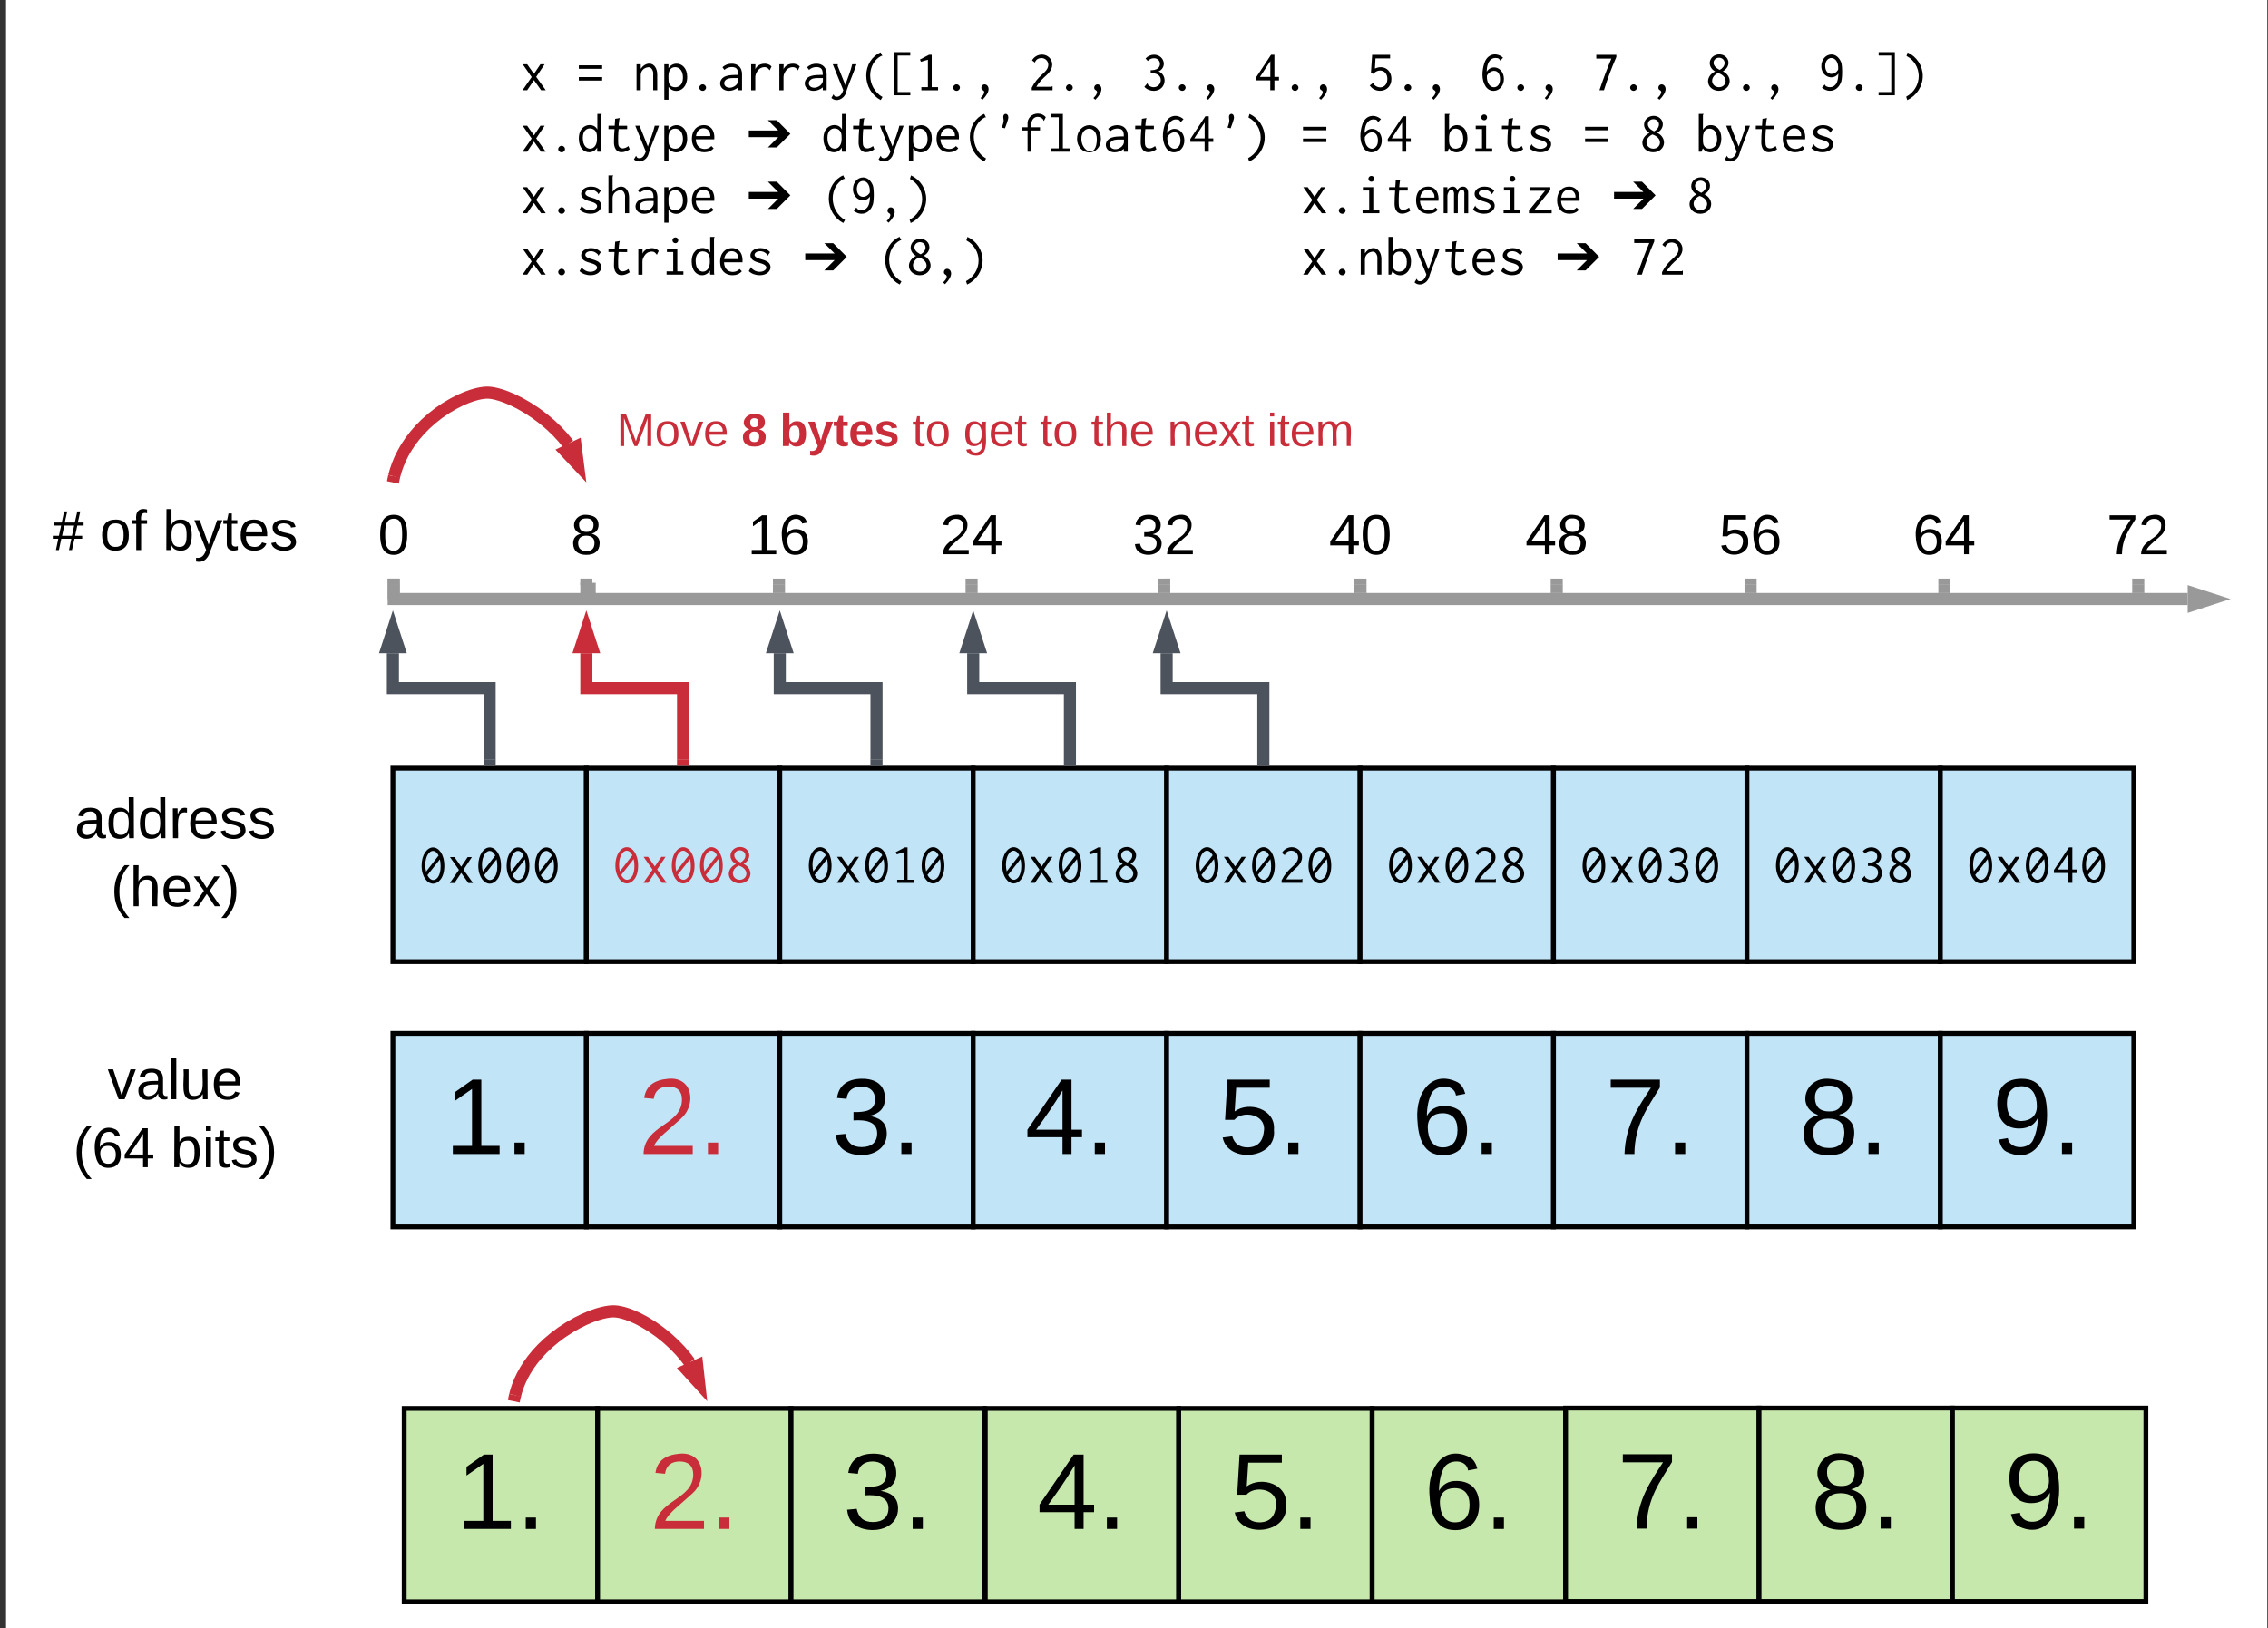 <svg xmlns="http://www.w3.org/2000/svg" xmlns:xlink="http://www.w3.org/1999/xlink" xmlns:lucid="lucid" width="1876" height="1347.27"><rect width="100%" height="100%" fill="#333333" stroke="none"/><g transform="translate(5 1105)" lucid:page-tab-id="0_0"><path d="M0-1259.2h1870.4v2582.4H0z" fill="#fff"/><path d="M320-469.4h160v160H320z" stroke="#000" stroke-width="4" fill="#c1e4f7"/><use xlink:href="#a" transform="matrix(1,0,0,1,325,-464.4) translate(16.389 90.011)"/><path d="M480-469.4h160v160H480z" stroke="#000" stroke-width="4" fill="#c1e4f7"/><use xlink:href="#b" transform="matrix(1,0,0,1,485,-464.4) translate(16.667 89.829)"/><path d="M640-469.4h160v160H640z" stroke="#000" stroke-width="4" fill="#c1e4f7"/><use xlink:href="#c" transform="matrix(1,0,0,1,645,-464.4) translate(16.667 89.829)"/><path d="M800-469.4h160v160H800z" stroke="#000" stroke-width="4" fill="#c1e4f7"/><use xlink:href="#d" transform="matrix(1,0,0,1,805,-464.4) translate(16.667 89.829)"/><path d="M960-469.4h160v160H960z" stroke="#000" stroke-width="4" fill="#c1e4f7"/><use xlink:href="#e" transform="matrix(1,0,0,1,965,-464.4) translate(16.667 89.829)"/><path d="M320.67-621.27v11.87h1483.88" stroke="#999" stroke-width="10" fill="none"/><path d="M325.64-621.14h-9.95v-5.13h9.94z" stroke="#999" stroke-width=".05" fill="#999"/><path d="M1823.82-609.4l-14.27 4.63v-9.26z" stroke="#999" stroke-width="10" fill="#999"/><path d="M1120-469.4h160v160h-160z" stroke="#000" stroke-width="4" fill="#c1e4f7"/><use xlink:href="#f" transform="matrix(1,0,0,1,1125,-464.4) translate(16.667 89.829)"/><path d="M1280-469.4h160v160h-160z" stroke="#000" stroke-width="4" fill="#c1e4f7"/><use xlink:href="#g" transform="matrix(1,0,0,1,1285,-464.4) translate(16.667 89.829)"/><path d="M1440-469.4h160v160h-160z" stroke="#000" stroke-width="4" fill="#c1e4f7"/><use xlink:href="#h" transform="matrix(1,0,0,1,1445,-464.4) translate(16.667 89.829)"/><path d="M1600-469.4h160v160h-160z" stroke="#000" stroke-width="4" fill="#c1e4f7"/><use xlink:href="#i" transform="matrix(1,0,0,1,1605,-464.4) translate(16.667 89.829)"/><path d="M480-621.27v3.44h2.77v3.43" stroke="#999" stroke-width="10" fill="none"/><path d="M484.98-621.14h-9.96v-5.13h9.96z" stroke="#999" stroke-width=".05" fill="#999"/><path d="M482.77-614.53v5.13" stroke="#999" stroke-width="10" fill="none"/><path d="M430-692.53h100v66.26H430z" stroke="#000" stroke-opacity="0" stroke-width="10" fill="#fff" fill-opacity="0"/><use xlink:href="#j" transform="matrix(1,0,0,1,435,-687.533) translate(31.975 41.074)"/><path d="M639.33-621.27v6.87" stroke="#999" stroke-width="10" fill="none"/><path d="M644.3-621.14h-9.94v-5.13h9.95z" stroke="#999" stroke-width=".05" fill="#999"/><path d="M639.33-614.53v5.13" stroke="#999" stroke-width="10" fill="none"/><path d="M589.33-692.53h100v66.26h-100z" stroke="#000" stroke-opacity="0" stroke-width="10" fill="#fff" fill-opacity="0"/><use xlink:href="#k" transform="matrix(1,0,0,1,594.333,-687.533) translate(18.951 41.074)"/><path d="M798.67-621.27v6.87" stroke="#999" stroke-width="10" fill="none"/><path d="M803.64-621.14h-9.95v-5.13h9.94z" stroke="#999" stroke-width=".05" fill="#999"/><path d="M798.67-614.53v5.13" stroke="#999" stroke-width="10" fill="none"/><path d="M748.67-692.53h100v66.26h-100z" stroke="#000" stroke-opacity="0" stroke-width="10" fill="#fff" fill-opacity="0"/><use xlink:href="#l" transform="matrix(1,0,0,1,753.667,-687.533) translate(18.951 41.074)"/><path d="M958-621.27v6.87" stroke="#999" stroke-width="10" fill="none"/><path d="M962.98-621.14H953v-5.13H963z" stroke="#999" stroke-width=".05" fill="#999"/><path d="M958-614.53v5.13" stroke="#999" stroke-width="10" fill="none"/><path d="M908-692.53h100v66.26H908z" stroke="#000" stroke-opacity="0" stroke-width="10" fill="#fff" fill-opacity="0"/><use xlink:href="#m" transform="matrix(1,0,0,1,913,-687.533) translate(18.951 41.074)"/><path d="M1120.33-621.27v6.87" stroke="#999" stroke-width="10" fill="none"/><path d="M1125.3-621.14h-9.94v-5.13h9.95z" stroke="#999" stroke-width=".05" fill="#999"/><path d="M1120.33-614.53v5.13" stroke="#999" stroke-width="10" fill="none"/><path d="M1070.33-692.53h100v66.26h-100z" stroke="#000" stroke-opacity="0" stroke-width="10" fill="#fff" fill-opacity="0"/><use xlink:href="#n" transform="matrix(1,0,0,1,1075.333,-687.533) translate(18.951 41.074)"/><path d="M1282.67-621.27v6.87" stroke="#999" stroke-width="10" fill="none"/><path d="M1287.64-621.14h-9.95v-5.13h9.94z" stroke="#999" stroke-width=".05" fill="#999"/><path d="M1282.67-614.53v5.13" stroke="#999" stroke-width="10" fill="none"/><path d="M1232.67-692.53h100v66.26h-100z" stroke="#000" stroke-opacity="0" stroke-width="10" fill="#fff" fill-opacity="0"/><use xlink:href="#o" transform="matrix(1,0,0,1,1237.667,-687.533) translate(18.951 41.074)"/><path d="M1443-621.27v6.87" stroke="#999" stroke-width="10" fill="none"/><path d="M1447.97-621.14h-9.94v-5.13h9.94z" stroke="#999" stroke-width=".05" fill="#999"/><path d="M1443-614.53v5.13" stroke="#999" stroke-width="10" fill="none"/><path d="M1393-692.53h100v66.26h-100z" stroke="#000" stroke-opacity="0" stroke-width="10" fill="#fff" fill-opacity="0"/><use xlink:href="#p" transform="matrix(1,0,0,1,1398,-687.533) translate(18.951 41.074)"/><path d="M1603.33-621.27v6.87" stroke="#999" stroke-width="10" fill="none"/><path d="M1608.3-621.14h-9.94v-5.13h9.95z" stroke="#999" stroke-width=".05" fill="#999"/><path d="M1603.33-614.53v5.13" stroke="#999" stroke-width="10" fill="none"/><path d="M1553.33-692.53h100v66.26h-100z" stroke="#000" stroke-opacity="0" stroke-width="10" fill="#fff" fill-opacity="0"/><use xlink:href="#q" transform="matrix(1,0,0,1,1558.333,-687.533) translate(18.951 41.074)"/><path d="M1763.67-621.27v6.87" stroke="#999" stroke-width="10" fill="none"/><path d="M1768.64-621.14h-9.95v-5.13h9.94z" stroke="#999" stroke-width=".05" fill="#999"/><path d="M1763.67-614.53v5.13" stroke="#999" stroke-width="10" fill="none"/><path d="M1713.67-692.53h100v66.26h-100z" stroke="#000" stroke-opacity="0" stroke-width="10" fill="#fff" fill-opacity="0"/><use xlink:href="#r" transform="matrix(1,0,0,1,1718.667,-687.533) translate(18.951 41.074)"/><path d="M20-720.67h240v122.54H20z" stroke="#000" stroke-opacity="0" stroke-width="10" fill="#fff" fill-opacity="0"/><use xlink:href="#s" transform="matrix(1,0,0,1,25,-715.667) translate(13.407 65.761)"/><use xlink:href="#t" transform="matrix(1,0,0,1,25,-715.667) translate(52.481 65.761)"/><use xlink:href="#u" transform="matrix(1,0,0,1,25,-715.667) translate(104.58 65.761)"/><path d="M320.67-621.27v6.87" stroke="#999" stroke-width="10" fill="none"/><path d="M325.64-621.14h-9.95v-5.13h9.94z" stroke="#999" stroke-width=".05" fill="#999"/><path d="M320.67-614.53v5.13" stroke="#999" stroke-width="10" fill="none"/><path d="M270.67-692.53h100v66.26h-100z" stroke="#000" stroke-opacity="0" stroke-width="10" fill="#fff" fill-opacity="0"/><use xlink:href="#v" transform="matrix(1,0,0,1,275.667,-687.533) translate(31.975 41.074)"/><path d="M20-457.53h240V-335H20z" stroke="#000" stroke-opacity="0" stroke-width="10" fill="#fff" fill-opacity="0"/><use xlink:href="#w" transform="matrix(1,0,0,1,25,-452.533) translate(31.707 41.042)"/><use xlink:href="#x" transform="matrix(1,0,0,1,25,-452.533) translate(61.729 97.309)"/><path d="M320-249.93h160v160H320z" stroke="#000" stroke-width="4" fill="#c1e4f7"/><use xlink:href="#y" transform="matrix(1,0,0,1,325,-244.932) translate(37.87 94.726)"/><path d="M480-249.93h160v160H480z" stroke="#000" stroke-width="4" fill="#c1e4f7"/><use xlink:href="#z" transform="matrix(1,0,0,1,485,-244.932) translate(37.87 94.726)"/><path d="M640-249.93h160v160H640z" stroke="#000" stroke-width="4" fill="#c1e4f7"/><use xlink:href="#A" transform="matrix(1,0,0,1,645,-244.932) translate(37.87 94.726)"/><path d="M800-249.93h160v160H800z" stroke="#000" stroke-width="4" fill="#c1e4f7"/><use xlink:href="#B" transform="matrix(1,0,0,1,805,-244.932) translate(37.87 94.726)"/><path d="M960-249.93h160v160H960z" stroke="#000" stroke-width="4" fill="#c1e4f7"/><use xlink:href="#C" transform="matrix(1,0,0,1,965,-244.932) translate(37.87 94.726)"/><path d="M1120-249.93h160v160h-160z" stroke="#000" stroke-width="4" fill="#c1e4f7"/><use xlink:href="#D" transform="matrix(1,0,0,1,1125,-244.932) translate(37.87 94.726)"/><path d="M1280-249.93h160v160h-160z" stroke="#000" stroke-width="4" fill="#c1e4f7"/><use xlink:href="#E" transform="matrix(1,0,0,1,1285,-244.932) translate(37.87 94.726)"/><path d="M1440-249.93h160v160h-160z" stroke="#000" stroke-width="4" fill="#c1e4f7"/><use xlink:href="#F" transform="matrix(1,0,0,1,1445,-244.932) translate(37.87 94.726)"/><path d="M1600-249.93h160v160h-160z" stroke="#000" stroke-width="4" fill="#c1e4f7"/><use xlink:href="#G" transform="matrix(1,0,0,1,1605,-244.932) translate(37.87 94.726)"/><path d="M20-256.8h240v160H20z" stroke="#000" stroke-opacity="0" stroke-width="10" fill="#fff" fill-opacity="0"/><use xlink:href="#H" transform="matrix(1,0,0,1,25,-251.799) translate(59.059 56.261)"/><use xlink:href="#I" transform="matrix(1,0,0,1,25,-251.799) translate(30.535 112.528)"/><use xlink:href="#J" transform="matrix(1,0,0,1,25,-251.799) translate(111.158 112.528)"/><path d="M420-1080h1260v213.47H420z" stroke="#000" stroke-opacity="0" stroke-width="10" fill="#fff" fill-opacity="0"/><use xlink:href="#K" transform="matrix(1,0,0,1,425,-1075) translate(0 44.642)"/><use xlink:href="#L" transform="matrix(1,0,0,1,425,-1075) translate(46.667 44.642)"/><use xlink:href="#M" transform="matrix(1,0,0,1,425,-1075) translate(93.333 44.642)"/><use xlink:href="#N" transform="matrix(1,0,0,1,425,-1075) translate(420 44.642)"/><use xlink:href="#O" transform="matrix(1,0,0,1,425,-1075) translate(513.333 44.642)"/><use xlink:href="#P" transform="matrix(1,0,0,1,425,-1075) translate(606.667 44.642)"/><use xlink:href="#Q" transform="matrix(1,0,0,1,425,-1075) translate(700 44.642)"/><use xlink:href="#R" transform="matrix(1,0,0,1,425,-1075) translate(793.333 44.642)"/><use xlink:href="#S" transform="matrix(1,0,0,1,425,-1075) translate(886.667 44.642)"/><use xlink:href="#T" transform="matrix(1,0,0,1,425,-1075) translate(980 44.642)"/><use xlink:href="#U" transform="matrix(1,0,0,1,425,-1075) translate(1073.333 44.642)"/><use xlink:href="#V" transform="matrix(1,0,0,1,425,-1075) translate(0 95.508)"/><use xlink:href="#W" transform="matrix(1,0,0,1,425,-1075) translate(186.667 95.508)"/><use xlink:href="#X" transform="matrix(1,0,0,1,425,-1075) translate(249.013 95.508)"/><use xlink:href="#L" transform="matrix(1,0,0,1,425,-1075) translate(645.68 95.508)"/><use xlink:href="#Y" transform="matrix(1,0,0,1,425,-1075) translate(692.347 95.508)"/><use xlink:href="#Z" transform="matrix(1,0,0,1,425,-1075) translate(762.347 95.508)"/><use xlink:href="#L" transform="matrix(1,0,0,1,425,-1075) translate(879.013 95.508)"/><use xlink:href="#aa" transform="matrix(1,0,0,1,425,-1075) translate(925.68 95.508)"/><use xlink:href="#ab" transform="matrix(1,0,0,1,425,-1075) translate(972.347 95.508)"/><use xlink:href="#ac" transform="matrix(1,0,0,1,425,-1075) translate(0 146.375)"/><use xlink:href="#ad" transform="matrix(1,0,0,1,425,-1075) translate(186.667 146.375)"/><use xlink:href="#ae" transform="matrix(1,0,0,1,425,-1075) translate(249.013 146.375)"/><use xlink:href="#af" transform="matrix(1,0,0,1,425,-1075) translate(645.68 146.375)"/><use xlink:href="#ad" transform="matrix(1,0,0,1,425,-1075) translate(902.347 146.375)"/><use xlink:href="#ag" transform="matrix(1,0,0,1,425,-1075) translate(964.693 146.375)"/><use xlink:href="#ah" transform="matrix(1,0,0,1,425,-1075) translate(0 197.242)"/><use xlink:href="#ad" transform="matrix(1,0,0,1,425,-1075) translate(233.333 197.242)"/><use xlink:href="#ai" transform="matrix(1,0,0,1,425,-1075) translate(295.68 197.242)"/><use xlink:href="#aj" transform="matrix(1,0,0,1,425,-1075) translate(645.68 197.242)"/><use xlink:href="#ad" transform="matrix(1,0,0,1,425,-1075) translate(855.68 197.242)"/><use xlink:href="#ak" transform="matrix(1,0,0,1,425,-1075) translate(918.027 197.242)"/><path d="M560-476.4v-59.3h-80v-28.85" stroke="#c92d39" stroke-width="10" fill="none"/><path d="M564.98-471.4H555v-5.13H565z" stroke="#c92d39" stroke-width=".05" fill="#c92d39"/><path d="M480-583.82l4.63 14.27h-9.26z" stroke="#c92d39" stroke-width="10" fill="#c92d39"/><path d="M321-710.8l1.32-4.8 1.66-4.8 2-4.8 2.4-4.8 2.78-4.85 3.24-4.86 3.72-4.88 4.22-4.86 4.75-4.8 5.23-4.66 5.67-4.43 5.95-4.06 6-3.54 5.76-2.94 5.26-2.27 4.55-1.63 3.8-1.1 3.05-.66 2.44-.37 1.93-.18 1.34-.04 1.34.04 1.7.16 2.1.33 2.7.6 3.4.96 4.26 1.5 5.17 2.16 6 2.96 6.52 3.74 6.7 4.38 6.5 4.84 6 5.08 5.38 5.14 4.72 5.1 4.07 4.96.36.5" stroke="#c92d39" stroke-width="10" stroke-linejoin="round" fill="none"/><path d="M321.04-710.92L320-705.9" stroke="#c92d39" stroke-width="10" fill="none"/><path d="M473.08-720.53l-10.28-10.92 8.38-3.96z" stroke="#c92d39" stroke-width="10" fill="#c92d39"/><path d="M500-840h1080v192.4H500z" stroke="#000" stroke-opacity="0" stroke-width="10" fill="#fff" fill-opacity="0"/><g><use xlink:href="#al" transform="matrix(1,0,0,1,505,-835) translate(0 99.025)"/><use xlink:href="#am" transform="matrix(1,0,0,1,505,-835) translate(103.339 99.025)"/><use xlink:href="#an" transform="matrix(1,0,0,1,505,-835) translate(135.006 99.025)"/><use xlink:href="#ao" transform="matrix(1,0,0,1,505,-835) translate(244.572 99.025)"/><use xlink:href="#ap" transform="matrix(1,0,0,1,505,-835) translate(286.794 99.025)"/><use xlink:href="#ao" transform="matrix(1,0,0,1,505,-835) translate(350.128 99.025)"/><use xlink:href="#aq" transform="matrix(1,0,0,1,505,-835) translate(392.35 99.025)"/><use xlink:href="#ar" transform="matrix(1,0,0,1,505,-835) translate(455.683 99.025)"/><use xlink:href="#as" transform="matrix(1,0,0,1,505,-835) translate(538.017 99.025)"/></g><path d="M329.33 60.27h160v160h-160z" stroke="#000" stroke-width="4" fill="#c7e8ac"/><g><use xlink:href="#y" transform="matrix(1,0,0,1,334.333,65.267) translate(37.87 94.726)"/></g><path d="M489.33 60.27h160v160h-160z" stroke="#000" stroke-width="4" fill="#c7e8ac"/><g><use xlink:href="#z" transform="matrix(1,0,0,1,494.333,65.267) translate(37.87 94.726)"/></g><path d="M649.33 60.27h160v160h-160z" stroke="#000" stroke-width="4" fill="#c7e8ac"/><g><use xlink:href="#A" transform="matrix(1,0,0,1,654.333,65.267) translate(37.87 94.726)"/></g><path d="M421.04 49.48l.95-3.55 1.4-4.2 1.72-4.26 2.04-4.28 2.4-4.35 2.8-4.4 3.23-4.47 3.7-4.53 4.26-4.57 4.8-4.58 5.35-4.5 5.87-4.38 6.23-4.08 6.37-3.64 6.2-3.07 5.68-2.4 4.92-1.72 4.05-1.15 3.23-.7 2.53-.4 1.97-.2 1.54-.05h.06l1.4.05 1.7.16 2.14.36 2.64.6 3.3 1 4.06 1.5 4.87 2.18 5.62 2.96 6.14 3.75 6.36 4.47 6.23 5 5.82 5.3 5.25 5.47 4.6 5.45 3.02 4.05" stroke="#c92d39" stroke-width="10" stroke-linejoin="round" fill="none"/><path d="M421.03 49.34L420 54.36" stroke="#c92d39" stroke-width="10" fill="none"/><path d="M573.34 39.62l-10.1-11.1 8.45-3.8z" stroke="#c92d39" stroke-width="10" fill="#c92d39"/><path d="M810 60.27h160v160H810z" stroke="#000" stroke-width="4" fill="#c7e8ac"/><g><use xlink:href="#B" transform="matrix(1,0,0,1,815,65.267) translate(37.87 94.726)"/></g><path d="M970 60.27h160v160H970z" stroke="#000" stroke-width="4" fill="#c7e8ac"/><g><use xlink:href="#C" transform="matrix(1,0,0,1,975,65.267) translate(37.87 94.726)"/></g><path d="M1130 60.27h160v160h-160z" stroke="#000" stroke-width="4" fill="#c7e8ac"/><g><use xlink:href="#D" transform="matrix(1,0,0,1,1135,65.267) translate(37.87 94.726)"/></g><path d="M1290 60h160v160h-160z" stroke="#000" stroke-width="4" fill="#c7e8ac"/><g><use xlink:href="#E" transform="matrix(1,0,0,1,1295,65) translate(37.87 94.726)"/></g><path d="M1450 60h160v160h-160z" stroke="#000" stroke-width="4" fill="#c7e8ac"/><g><use xlink:href="#F" transform="matrix(1,0,0,1,1455,65) translate(37.87 94.726)"/></g><path d="M1610 60h160v160h-160z" stroke="#000" stroke-width="4" fill="#c7e8ac"/><g><use xlink:href="#G" transform="matrix(1,0,0,1,1615,65) translate(37.87 94.726)"/></g><path d="M400-476.4v-59.3h-80v-28.85" stroke="#4c535d" stroke-width="10" fill="none"/><path d="M404.98-471.4h-9.96v-5.13h9.96z" stroke="#4c535d" stroke-width=".05" fill="#4c535d"/><path d="M320-583.82l4.63 14.27h-9.26z" stroke="#4c535d" stroke-width="10" fill="#4c535d"/><path d="M720-476.4v-59.3h-80v-28.85" stroke="#4c535d" stroke-width="10" fill="none"/><path d="M724.98-471.4H715v-5.13H725z" stroke="#4c535d" stroke-width=".05" fill="#4c535d"/><path d="M640-583.82l4.63 14.27h-9.26z" stroke="#4c535d" stroke-width="10" fill="#4c535d"/><path d="M880-476.4v-59.3h-80v-28.85M880-476.53v5.13" stroke="#4c535d" stroke-width="10" fill="none"/><path d="M800-583.82l4.63 14.27h-9.26z" stroke="#4c535d" stroke-width="10" fill="#4c535d"/><path d="M1040-476.4v-59.3h-80v-28.85M1040-476.53v5.13" stroke="#4c535d" stroke-width="10" fill="none"/><path d="M960-583.82l4.63 14.27h-9.26z" stroke="#4c535d" stroke-width="10" fill="#4c535d"/><defs><path d="M251-627c96 0 199 113 199 326C450-87 342 11 252 11 153 11 50-105 50-307c0-199 102-320 201-320zm98 142c-27-55-65-81-99-81-62 0-135 88-135 247 0 44 5 84 14 118zm23 67L152-138c27 55 66 85 103 85 55 0 130-66 130-240 0-48-5-90-13-125" id="at"/><path d="M362-457h74L288-235 456 0h-82L248-178 129 0H47l161-232L50-457h79l119 169" id="au"/><g id="a"><use transform="matrix(0.047,0,0,0.047,0,0)" xlink:href="#at"/><use transform="matrix(0.047,0,0,0.047,23.444,0)" xlink:href="#au"/><use transform="matrix(0.047,0,0,0.047,46.889,0)" xlink:href="#at"/><use transform="matrix(0.047,0,0,0.047,70.333,0)" xlink:href="#at"/><use transform="matrix(0.047,0,0,0.047,93.778,0)" xlink:href="#at"/></g><path fill="#c92d39" d="M251-627c96 0 199 113 199 326C450-87 342 11 252 11 153 11 50-105 50-307c0-199 102-320 201-320zm98 142c-27-55-65-81-99-81-62 0-135 88-135 247 0 44 5 84 14 118zm23 67L152-138c27 55 66 85 103 85 55 0 130-66 130-240 0-48-5-90-13-125" id="av"/><path fill="#c92d39" d="M362-457h74L288-235 456 0h-82L248-178 129 0H47l161-232L50-457h79l119 169" id="aw"/><path fill="#c92d39" d="M258-631c91 0 162 66 162 148 0 60-39 118-99 150 70 32 120 99 120 172 0 95-82 171-191 171C143 10 60-64 60-157c0-72 51-139 125-174-56-29-95-85-95-146 0-84 73-154 168-154zm-21 328c-59 25-105 78-105 137 0 63 53 113 121 113 67 0 117-49 117-109 0-61-53-116-133-141zm16-269c-54 0-96 40-96 89 0 82 110 125 110 125 49-26 85-73 85-121 0-52-43-93-99-93" id="ax"/><g id="b"><use transform="matrix(0.047,0,0,0.047,0,0)" xlink:href="#av"/><use transform="matrix(0.047,0,0,0.047,23.333,0)" xlink:href="#aw"/><use transform="matrix(0.047,0,0,0.047,46.667,0)" xlink:href="#av"/><use transform="matrix(0.047,0,0,0.047,70,0)" xlink:href="#av"/><use transform="matrix(0.047,0,0,0.047,93.333,0)" xlink:href="#ax"/></g><path d="M298-624v570h112V1H116v-55h115v-483l-123 36-17-39 160-84h47" id="ay"/><g id="c"><use transform="matrix(0.047,0,0,0.047,0,0)" xlink:href="#at"/><use transform="matrix(0.047,0,0,0.047,23.333,0)" xlink:href="#au"/><use transform="matrix(0.047,0,0,0.047,46.667,0)" xlink:href="#at"/><use transform="matrix(0.047,0,0,0.047,70,0)" xlink:href="#ay"/><use transform="matrix(0.047,0,0,0.047,93.333,0)" xlink:href="#at"/></g><path d="M258-631c91 0 162 66 162 148 0 60-39 118-99 150 70 32 120 99 120 172 0 95-82 171-191 171C143 10 60-64 60-157c0-72 51-139 125-174-56-29-95-85-95-146 0-84 73-154 168-154zm-21 328c-59 25-105 78-105 137 0 63 53 113 121 113 67 0 117-49 117-109 0-61-53-116-133-141zm16-269c-54 0-96 40-96 89 0 82 110 125 110 125 49-26 85-73 85-121 0-52-43-93-99-93" id="az"/><g id="d"><use transform="matrix(0.047,0,0,0.047,0,0)" xlink:href="#at"/><use transform="matrix(0.047,0,0,0.047,23.333,0)" xlink:href="#au"/><use transform="matrix(0.047,0,0,0.047,46.667,0)" xlink:href="#at"/><use transform="matrix(0.047,0,0,0.047,70,0)" xlink:href="#ay"/><use transform="matrix(0.047,0,0,0.047,93.333,0)" xlink:href="#az"/></g><path d="M244-566c-67 0-104 39-115 80l-51-40c37-63 103-101 174-101 102 0 181 78 181 175 0 90-64 153-110 196-45 42-117 104-169 195h261c11 1 12-12 24-9V0H73v-44c52-104 110-168 181-232 45-41 110-95 110-171 0-67-54-119-120-119" id="aA"/><g id="e"><use transform="matrix(0.047,0,0,0.047,0,0)" xlink:href="#at"/><use transform="matrix(0.047,0,0,0.047,23.333,0)" xlink:href="#au"/><use transform="matrix(0.047,0,0,0.047,46.667,0)" xlink:href="#at"/><use transform="matrix(0.047,0,0,0.047,70,0)" xlink:href="#aA"/><use transform="matrix(0.047,0,0,0.047,93.333,0)" xlink:href="#at"/></g><g id="f"><use transform="matrix(0.047,0,0,0.047,0,0)" xlink:href="#at"/><use transform="matrix(0.047,0,0,0.047,23.333,0)" xlink:href="#au"/><use transform="matrix(0.047,0,0,0.047,46.667,0)" xlink:href="#at"/><use transform="matrix(0.047,0,0,0.047,70,0)" xlink:href="#aA"/><use transform="matrix(0.047,0,0,0.047,93.333,0)" xlink:href="#az"/></g><path d="M411-467c0 61-37 114-93 135 65 24 107 87 107 161 0 97-73 182-192 182-62 0-122-25-164-71l53-63c9 9 5 18 13 28 4 5 39 42 97 42 73 0 126-59 126-127 1-84-81-129-178-116v-56c59 0 87-11 98-16 103-41 81-197-42-195-39 0-78 17-107 48l-39-43c39-43 93-67 149-67 99 0 172 73 172 158" id="aB"/><g id="g"><use transform="matrix(0.047,0,0,0.047,0,0)" xlink:href="#at"/><use transform="matrix(0.047,0,0,0.047,23.333,0)" xlink:href="#au"/><use transform="matrix(0.047,0,0,0.047,46.667,0)" xlink:href="#at"/><use transform="matrix(0.047,0,0,0.047,70,0)" xlink:href="#aB"/><use transform="matrix(0.047,0,0,0.047,93.333,0)" xlink:href="#at"/></g><g id="h"><use transform="matrix(0.047,0,0,0.047,0,0)" xlink:href="#at"/><use transform="matrix(0.047,0,0,0.047,23.333,0)" xlink:href="#au"/><use transform="matrix(0.047,0,0,0.047,46.667,0)" xlink:href="#at"/><use transform="matrix(0.047,0,0,0.047,70,0)" xlink:href="#aB"/><use transform="matrix(0.047,0,0,0.047,93.333,0)" xlink:href="#az"/></g><path d="M313-624h59v390h80v62h-80V0h-73v-173H48v-51zm-13 111L117-234h183v-279" id="aC"/><g id="i"><use transform="matrix(0.047,0,0,0.047,0,0)" xlink:href="#at"/><use transform="matrix(0.047,0,0,0.047,23.333,0)" xlink:href="#au"/><use transform="matrix(0.047,0,0,0.047,46.667,0)" xlink:href="#at"/><use transform="matrix(0.047,0,0,0.047,70,0)" xlink:href="#aC"/><use transform="matrix(0.047,0,0,0.047,93.333,0)" xlink:href="#at"/></g><path d="M134-131c28 9 52 24 51 62-1 50-34 73-85 73S17-19 16-69c0-36 21-54 49-61-75-25-45-126 34-121 46 3 78 18 79 63 0 33-17 51-44 57zm-34-11c31 1 46-15 46-44 0-28-17-43-47-42-29 0-46 13-45 42 1 28 16 44 46 44zm1 122c35 0 51-18 51-52 0-30-18-46-53-46-33 0-51 17-51 47 0 34 19 51 53 51" id="aD"/><use transform="matrix(0.13,0,0,0.13,0,0)" xlink:href="#aD" id="j"/><path d="M27 0v-27h64v-190l-56 39v-29l58-41h29v221h61V0H27" id="aE"/><path d="M110-160c48 1 74 30 74 79 0 53-28 85-80 85-65 0-83-55-86-122-5-90 50-162 133-122 14 7 22 21 27 39l-31 6c-5-40-67-38-82-6-9 19-15 44-15 74 11-20 30-34 60-33zm-7 138c34 0 49-23 49-58s-16-56-50-56c-29 0-50 16-49 49 1 36 15 65 50 65" id="aF"/><g id="k"><use transform="matrix(0.13,0,0,0.13,0,0)" xlink:href="#aE"/><use transform="matrix(0.13,0,0,0.13,26.049,0)" xlink:href="#aF"/></g><path d="M101-251c82-7 93 87 43 132L82-64C71-53 59-42 53-27h129V0H18c2-99 128-94 128-182 0-28-16-43-45-43s-46 15-49 41l-32-3c6-41 34-60 81-64" id="aG"/><path d="M155-56V0h-30v-56H8v-25l114-167h33v167h35v25h-35zm-30-156c-27 46-58 90-88 131h88v-131" id="aH"/><g id="l"><use transform="matrix(0.13,0,0,0.13,0,0)" xlink:href="#aG"/><use transform="matrix(0.13,0,0,0.13,26.049,0)" xlink:href="#aH"/></g><path d="M126-127c33 6 58 20 58 59 0 88-139 92-164 29-3-8-5-16-6-25l32-3c6 27 21 44 54 44 32 0 52-15 52-46 0-38-36-46-79-43v-28c39 1 72-4 72-42 0-27-17-43-46-43-28 0-47 15-49 41l-32-3c6-42 35-63 81-64 48-1 79 21 79 65 0 36-21 52-52 59" id="aI"/><g id="m"><use transform="matrix(0.13,0,0,0.13,0,0)" xlink:href="#aI"/><use transform="matrix(0.13,0,0,0.13,26.049,0)" xlink:href="#aG"/></g><path d="M101-251c68 0 85 55 85 127S166 4 100 4C33 4 14-52 14-124c0-73 17-127 87-127zm-1 229c47 0 54-49 54-102s-4-102-53-102c-51 0-55 48-55 102 0 53 5 102 54 102" id="aJ"/><g id="n"><use transform="matrix(0.13,0,0,0.13,0,0)" xlink:href="#aH"/><use transform="matrix(0.13,0,0,0.13,26.049,0)" xlink:href="#aJ"/></g><g id="o"><use transform="matrix(0.13,0,0,0.13,0,0)" xlink:href="#aH"/><use transform="matrix(0.13,0,0,0.13,26.049,0)" xlink:href="#aD"/></g><path d="M54-142c48-35 137-8 131 61C196 18 31 33 14-55l32-4c7 23 22 37 52 37 35-1 51-22 54-58 4-55-73-65-99-34H22l8-134h141v27H59" id="aK"/><g id="p"><use transform="matrix(0.13,0,0,0.13,0,0)" xlink:href="#aK"/><use transform="matrix(0.13,0,0,0.13,26.049,0)" xlink:href="#aF"/></g><g id="q"><use transform="matrix(0.13,0,0,0.13,0,0)" xlink:href="#aF"/><use transform="matrix(0.13,0,0,0.13,26.049,0)" xlink:href="#aH"/></g><path d="M64 0c3-98 48-159 88-221H18v-27h164v26C143-157 98-101 97 0H64" id="aL"/><g id="r"><use transform="matrix(0.13,0,0,0.13,0,0)" xlink:href="#aL"/><use transform="matrix(0.13,0,0,0.13,26.049,0)" xlink:href="#aG"/></g><path d="M158-156l-14 65h45v19h-49L124 0h-19l15-72H56L41 0H22l15-72H2v-19h39l14-65H11v-19h48l15-71h20l-16 71h64l16-71h19l-16 71h37v19h-40zm-83 0L61-91h63l14-65H75" id="aM"/><use transform="matrix(0.13,0,0,0.13,0,0)" xlink:href="#aM" id="s"/><path d="M100-194c62-1 85 37 85 99 1 63-27 99-86 99S16-35 15-95c0-66 28-99 85-99zM99-20c44 1 53-31 53-75 0-43-8-75-51-75s-53 32-53 75 10 74 51 75" id="aN"/><path d="M101-234c-31-9-42 10-38 44h38v23H63V0H32v-167H5v-23h27c-7-52 17-82 69-68v24" id="aO"/><g id="t"><use transform="matrix(0.13,0,0,0.13,0,0)" xlink:href="#aN"/><use transform="matrix(0.13,0,0,0.13,26.049,0)" xlink:href="#aO"/></g><path d="M115-194c53 0 69 39 70 98 0 66-23 100-70 100C84 3 66-7 56-30L54 0H23l1-261h32v101c10-23 28-34 59-34zm-8 174c40 0 45-34 45-75 0-40-5-75-45-74-42 0-51 32-51 76 0 43 10 73 51 73" id="aP"/><path d="M179-190L93 31C79 59 56 82 12 73V49c39 6 53-20 64-50L1-190h34L92-34l54-156h33" id="aQ"/><path d="M59-47c-2 24 18 29 38 22v24C64 9 27 4 27-40v-127H5v-23h24l9-43h21v43h35v23H59v120" id="aR"/><path d="M100-194c63 0 86 42 84 106H49c0 40 14 67 53 68 26 1 43-12 49-29l28 8c-11 28-37 45-77 45C44 4 14-33 15-96c1-61 26-98 85-98zm52 81c6-60-76-77-97-28-3 7-6 17-6 28h103" id="aS"/><path d="M135-143c-3-34-86-38-87 0 15 53 115 12 119 90S17 21 10-45l28-5c4 36 97 45 98 0-10-56-113-15-118-90-4-57 82-63 122-42 12 7 21 19 24 35" id="aT"/><g id="u"><use transform="matrix(0.13,0,0,0.13,0,0)" xlink:href="#aP"/><use transform="matrix(0.13,0,0,0.13,26.049,0)" xlink:href="#aQ"/><use transform="matrix(0.13,0,0,0.13,49.494,0)" xlink:href="#aR"/><use transform="matrix(0.13,0,0,0.13,62.519,0)" xlink:href="#aS"/><use transform="matrix(0.13,0,0,0.13,88.568,0)" xlink:href="#aT"/></g><use transform="matrix(0.13,0,0,0.13,0,0)" xlink:href="#aJ" id="v"/><path d="M141-36C126-15 110 5 73 4 37 3 15-17 15-53c-1-64 63-63 125-63 3-35-9-54-41-54-24 1-41 7-42 31l-33-3c5-37 33-52 76-52 45 0 72 20 72 64v82c-1 20 7 32 28 27v20c-31 9-61-2-59-35zM48-53c0 20 12 33 32 33 41-3 63-29 60-74-43 2-92-5-92 41" id="aU"/><path d="M85-194c31 0 48 13 60 33l-1-100h32l1 261h-30c-2-10 0-23-3-31C134-8 116 4 85 4 32 4 16-35 15-94c0-66 23-100 70-100zm9 24c-40 0-46 34-46 75 0 40 6 74 45 74 42 0 51-32 51-76 0-42-9-74-50-73" id="aV"/><path d="M114-163C36-179 61-72 57 0H25l-1-190h30c1 12-1 29 2 39 6-27 23-49 58-41v29" id="aW"/><g id="w"><use transform="matrix(0.13,0,0,0.13,0,0)" xlink:href="#aU"/><use transform="matrix(0.13,0,0,0.13,26.049,0)" xlink:href="#aV"/><use transform="matrix(0.13,0,0,0.13,52.099,0)" xlink:href="#aV"/><use transform="matrix(0.13,0,0,0.13,78.148,0)" xlink:href="#aW"/><use transform="matrix(0.13,0,0,0.13,93.648,0)" xlink:href="#aS"/><use transform="matrix(0.13,0,0,0.13,119.697,0)" xlink:href="#aT"/><use transform="matrix(0.13,0,0,0.13,143.141,0)" xlink:href="#aT"/></g><path d="M87 75C49 33 22-17 22-94c0-76 28-126 65-167h31c-38 41-64 92-64 168S80 34 118 75H87" id="aX"/><path d="M106-169C34-169 62-67 57 0H25v-261h32l-1 103c12-21 28-36 61-36 89 0 53 116 60 194h-32v-121c2-32-8-49-39-48" id="aY"/><path d="M141 0L90-78 38 0H4l68-98-65-92h35l48 74 47-74h35l-64 92 68 98h-35" id="aZ"/><path d="M33-261c38 41 65 92 65 168S71 34 33 75H2C39 34 66-17 66-93S39-220 2-261h31" id="ba"/><g id="x"><use transform="matrix(0.13,0,0,0.13,0,0)" xlink:href="#aX"/><use transform="matrix(0.13,0,0,0.13,15.499,0)" xlink:href="#aY"/><use transform="matrix(0.13,0,0,0.13,41.549,0)" xlink:href="#aS"/><use transform="matrix(0.13,0,0,0.13,67.598,0)" xlink:href="#aZ"/><use transform="matrix(0.13,0,0,0.13,91.043,0)" xlink:href="#ba"/></g><path d="M33 0v-38h34V0H33" id="bb"/><g id="y"><use transform="matrix(0.248,0,0,0.248,0,0)" xlink:href="#aE"/><use transform="matrix(0.248,0,0,0.248,49.506,0)" xlink:href="#bb"/></g><path fill="#c92d39" d="M101-251c82-7 93 87 43 132L82-64C71-53 59-42 53-27h129V0H18c2-99 128-94 128-182 0-28-16-43-45-43s-46 15-49 41l-32-3c6-41 34-60 81-64" id="bc"/><path fill="#c92d39" d="M33 0v-38h34V0H33" id="bd"/><g id="z"><use transform="matrix(0.248,0,0,0.248,0,0)" xlink:href="#bc"/><use transform="matrix(0.248,0,0,0.248,49.506,0)" xlink:href="#bd"/></g><g id="A"><use transform="matrix(0.248,0,0,0.248,0,0)" xlink:href="#aI"/><use transform="matrix(0.248,0,0,0.248,49.506,0)" xlink:href="#bb"/></g><g id="B"><use transform="matrix(0.248,0,0,0.248,0,0)" xlink:href="#aH"/><use transform="matrix(0.248,0,0,0.248,49.506,0)" xlink:href="#bb"/></g><g id="C"><use transform="matrix(0.248,0,0,0.248,0,0)" xlink:href="#aK"/><use transform="matrix(0.248,0,0,0.248,49.506,0)" xlink:href="#bb"/></g><g id="D"><use transform="matrix(0.248,0,0,0.248,0,0)" xlink:href="#aF"/><use transform="matrix(0.248,0,0,0.248,49.506,0)" xlink:href="#bb"/></g><g id="E"><use transform="matrix(0.248,0,0,0.248,0,0)" xlink:href="#aL"/><use transform="matrix(0.248,0,0,0.248,49.506,0)" xlink:href="#bb"/></g><g id="F"><use transform="matrix(0.248,0,0,0.248,0,0)" xlink:href="#aD"/><use transform="matrix(0.248,0,0,0.248,49.506,0)" xlink:href="#bb"/></g><path d="M99-251c64 0 84 50 84 122C183-37 130 33 47-8c-14-7-20-23-25-40l30-5c6 39 69 39 84 7 9-19 16-44 16-74-10 22-31 35-62 35-49 0-73-33-73-83 0-54 28-83 82-83zm-1 141c31-1 51-18 51-49 0-36-14-67-51-67-34 0-49 23-49 58 0 34 15 58 49 58" id="be"/><g id="G"><use transform="matrix(0.248,0,0,0.248,0,0)" xlink:href="#be"/><use transform="matrix(0.248,0,0,0.248,49.506,0)" xlink:href="#bb"/></g><path d="M108 0H70L1-190h34L89-25l56-165h34" id="bf"/><path d="M24 0v-261h32V0H24" id="bg"/><path d="M84 4C-5 8 30-112 23-190h32v120c0 31 7 50 39 49 72-2 45-101 50-169h31l1 190h-30c-1-10 1-25-2-33-11 22-28 36-60 37" id="bh"/><g id="H"><use transform="matrix(0.13,0,0,0.13,0,0)" xlink:href="#bf"/><use transform="matrix(0.13,0,0,0.13,23.444,0)" xlink:href="#aU"/><use transform="matrix(0.13,0,0,0.13,49.494,0)" xlink:href="#bg"/><use transform="matrix(0.13,0,0,0.13,59.783,0)" xlink:href="#bh"/><use transform="matrix(0.13,0,0,0.13,85.833,0)" xlink:href="#aS"/></g><g id="I"><use transform="matrix(0.13,0,0,0.13,0,0)" xlink:href="#aX"/><use transform="matrix(0.13,0,0,0.13,15.499,0)" xlink:href="#aF"/><use transform="matrix(0.13,0,0,0.13,41.549,0)" xlink:href="#aH"/></g><path d="M24-231v-30h32v30H24zM24 0v-190h32V0H24" id="bi"/><g id="J"><use transform="matrix(0.13,0,0,0.13,0,0)" xlink:href="#aP"/><use transform="matrix(0.13,0,0,0.13,26.049,0)" xlink:href="#bi"/><use transform="matrix(0.13,0,0,0.13,36.339,0)" xlink:href="#aR"/><use transform="matrix(0.13,0,0,0.13,49.364,0)" xlink:href="#aT"/><use transform="matrix(0.13,0,0,0.13,72.808,0)" xlink:href="#ba"/></g><use transform="matrix(0.047,0,0,0.047,0,0)" xlink:href="#au" id="K"/><path d="M45-438h411v61H45v-61zm0 207h411v61H45v-61" id="bj"/><use transform="matrix(0.047,0,0,0.047,0,0)" xlink:href="#bj" id="L"/><path d="M274-405c-78 10-132 62-132 142V0H68v-457h74v81c34-51 89-92 151-92 88 0 139 91 139 191V0h-71v-275c9-55-27-138-87-130" id="bk"/><path d="M60-457h73v70c31-50 85-80 144-80 90 0 186 72 186 233 0 168-99 246-192 246-55 0-107-27-137-72v227H60v-624zm191 51c-78 0-118 60-118 157 0 66 0 103 13 134 18 42 61 63 104 63s138-23 138-167c0-166-97-187-137-187" id="bl"/><path d="M298-46c0 31-26 57-59 57s-60-25-60-57c0-31 27-58 60-58s59 27 59 58" id="bm"/><path d="M366-269c2-83-14-137-109-139-42 0-94 12-131 51l-35-46c43-44 101-64 163-64 110 0 181 69 181 184V0h-68v-50C317-9 259 11 203 11 23 8-5-195 154-249c63-21 138-20 212-20zm3 55c-54 1-120-4-167 7-57 14-81 51-81 84 0 41 35 79 96 79 60 0 104-36 120-54 39-46 31-65 32-116" id="bn"/><path d="M425-349c-21-29-38-57-93-57-32 0-86 11-128 77-31 49-32 79-32 107V1H99v-458h75l-2 88c45-108 209-131 286-49" id="bo"/><path d="M60 71c12 22 12 44 61 44 61 0 93-68 110-117L46-457h89c0 12-6 19-2 30L267-91c40-122 91-235 121-366h75C406-283 326-121 275 52c-29 99-167 167-253 83" id="bp"/><path d="M403-604c-124 64-194 197-195 342 0 155 80 303 217 382l-32 53C235 90 139-76 139-258c0-183 98-340 253-408l30 61c-7 4-12 1-19 1" id="bq"/><path d="M131-670h286v60H195V32h223v57H131v-759" id="br"/><path d="M230 34c-6-47-51-27-51-80 0-30 24-57 57-57 36 0 70 32 70 83 0 52-37 117-107 188l-34-30c36-40 54-52 65-104" id="bs"/><g id="M"><use transform="matrix(0.047,0,0,0.047,0,0)" xlink:href="#bk"/><use transform="matrix(0.047,0,0,0.047,23.333,0)" xlink:href="#bl"/><use transform="matrix(0.047,0,0,0.047,46.667,0)" xlink:href="#bm"/><use transform="matrix(0.047,0,0,0.047,70,0)" xlink:href="#bn"/><use transform="matrix(0.047,0,0,0.047,93.333,0)" xlink:href="#bo"/><use transform="matrix(0.047,0,0,0.047,116.667,0)" xlink:href="#bo"/><use transform="matrix(0.047,0,0,0.047,140,0)" xlink:href="#bn"/><use transform="matrix(0.047,0,0,0.047,163.333,0)" xlink:href="#bp"/><use transform="matrix(0.047,0,0,0.047,186.667,0)" xlink:href="#bq"/><use transform="matrix(0.047,0,0,0.047,210,0)" xlink:href="#br"/><use transform="matrix(0.047,0,0,0.047,233.333,0)" xlink:href="#ay"/><use transform="matrix(0.047,0,0,0.047,256.667,0)" xlink:href="#bm"/><use transform="matrix(0.047,0,0,0.047,280,0)" xlink:href="#bs"/></g><g id="N"><use transform="matrix(0.047,0,0,0.047,0,0)" xlink:href="#aA"/><use transform="matrix(0.047,0,0,0.047,23.333,0)" xlink:href="#bm"/><use transform="matrix(0.047,0,0,0.047,46.667,0)" xlink:href="#bs"/></g><g id="O"><use transform="matrix(0.047,0,0,0.047,0,0)" xlink:href="#aB"/><use transform="matrix(0.047,0,0,0.047,23.333,0)" xlink:href="#bm"/><use transform="matrix(0.047,0,0,0.047,46.667,0)" xlink:href="#bs"/></g><g id="P"><use transform="matrix(0.047,0,0,0.047,0,0)" xlink:href="#aC"/><use transform="matrix(0.047,0,0,0.047,23.333,0)" xlink:href="#bm"/><use transform="matrix(0.047,0,0,0.047,46.667,0)" xlink:href="#bs"/></g><path d="M106-623h316v63H165l-10 179c141-67 290 9 290 184C445 36 163 71 64-85l62-46c9 6 3 15 7 23 3 7 48 58 115 58s126-52 126-148c0-163-166-190-245-90l-44-18" id="bt"/><g id="Q"><use transform="matrix(0.047,0,0,0.047,0,0)" xlink:href="#bt"/><use transform="matrix(0.047,0,0,0.047,23.333,0)" xlink:href="#bm"/><use transform="matrix(0.047,0,0,0.047,46.667,0)" xlink:href="#bs"/></g><path d="M375-520c-19-29-21-48-87-48-45 0-148 28-152 241 91-141 303-73 303 129C439 10 210 83 114-72 44-186 51-340 94-475c53-167 213-199 330-98zm-4 325c0-190-167-178-231-62-8 116 48 205 124 205 53 0 107-46 107-143" id="bu"/><g id="R"><use transform="matrix(0.047,0,0,0.047,0,0)" xlink:href="#bu"/><use transform="matrix(0.047,0,0,0.047,23.333,0)" xlink:href="#bm"/><use transform="matrix(0.047,0,0,0.047,46.667,0)" xlink:href="#bs"/></g><path d="M432-584C350-397 277-203 214 0h-79c63-190 134-378 210-557H79v-66h353v39" id="bv"/><g id="S"><use transform="matrix(0.047,0,0,0.047,0,0)" xlink:href="#bv"/><use transform="matrix(0.047,0,0,0.047,23.333,0)" xlink:href="#bm"/><use transform="matrix(0.047,0,0,0.047,46.667,0)" xlink:href="#bs"/></g><g id="T"><use transform="matrix(0.047,0,0,0.047,0,0)" xlink:href="#az"/><use transform="matrix(0.047,0,0,0.047,23.333,0)" xlink:href="#bm"/><use transform="matrix(0.047,0,0,0.047,46.667,0)" xlink:href="#bs"/></g><path d="M411-135C352 19 191 54 79-47l49-53c11 7 8 17 16 24 0 0 30 23 75 23s96-23 123-86c7-16 23-57 26-154-94 132-300 56-300-130 0-121 82-206 179-206 65 0 130 43 169 135 27 63 23 322-5 359zM136-426c2 169 167 175 228 63 11-126-48-204-119-204-57 0-109 50-109 141" id="bw"/><path d="M369-670V89H83V32h223v-642H84v-60h285" id="bx"/><path d="M78-603l19-62c162 75 267 236 267 414C364-71 257 95 91 174l-19-60C207 42 293-98 293-248c0-148-83-285-215-355" id="by"/><g id="U"><use transform="matrix(0.047,0,0,0.047,0,0)" xlink:href="#bw"/><use transform="matrix(0.047,0,0,0.047,23.333,0)" xlink:href="#bm"/><use transform="matrix(0.047,0,0,0.047,46.667,0)" xlink:href="#bx"/><use transform="matrix(0.047,0,0,0.047,70,0)" xlink:href="#by"/></g><path d="M371-390v-275h77c0 12-10 17-10 28l1 595c0 14 1 28 5 42h-72c-7-22-3-46-4-73-29 51-83 83-141 83-88 0-182-73-182-242 0-175 105-237 192-237 63 0 112 32 134 79zM243-53c73 0 122-71 122-170 0-51-1-77-7-98-18-68-78-89-118-89-53 0-125 36-125 166 0 150 76 191 128 191" id="bz"/><path d="M298 9c-94 0-131-85-131-173 0-78 4-156 10-234H70l1-59h109l8-122 79-13c4 10-4 16-6 27-5 25-12 108-12 108h150v59H249c-9 66-12 213-6 267 6 55 43 73 77 73 28 0 63-12 102-41l22 57C405-14 352 9 298 9" id="bA"/><path d="M259-468c75 0 160 39 181 162 4 27 6 57 3 88H118c5 137 95 170 156 170 45 0 88-18 118-51l40 39c-39 47-99 70-164 70C144 10 49-71 49-223c0-167 101-245 210-245zM121-274h251c9-74-44-139-118-139-49 0-119 31-133 139" id="bB"/><g id="V"><use transform="matrix(0.047,0,0,0.047,0,0)" xlink:href="#au"/><use transform="matrix(0.047,0,0,0.047,23.333,0)" xlink:href="#bm"/><use transform="matrix(0.047,0,0,0.047,46.667,0)" xlink:href="#bz"/><use transform="matrix(0.047,0,0,0.047,70,0)" xlink:href="#bA"/><use transform="matrix(0.047,0,0,0.047,93.333,0)" xlink:href="#bp"/><use transform="matrix(0.047,0,0,0.047,116.667,0)" xlink:href="#bl"/><use transform="matrix(0.047,0,0,0.047,140,0)" xlink:href="#bB"/></g><path d="M789-314L550-75H394l181-181H58v-117h517L394-554h156" id="bC"/><use transform="matrix(0.047,0,0,0.047,0,0)" xlink:href="#bC" id="W"/><path d="M319-605c6 27-41 146-58 193l-55-13c11-40 30-75 32-123 0-22-7-41-7-63 0-40 24-55 43-55 20 0 45 16 45 61" id="bD"/><path d="M162-475c-12-115 77-196 181-196 57 0 107 24 140 63l-33 66c-10 1-6-13-10-20-19-29-56-52-100-52-73 0-120 71-109 149v35h150v57H231V0h-69v-373H63v-57h99v-45" id="bE"/><path d="M85-665h202v607h134V0H79v-58h135v-549H85v-58" id="bF"/><path d="M460-226c0 151-97 238-205 238C140 12 40-86 40-225c0-141 101-242 217-242 104 0 203 83 203 241zm-72 3c1-245-271-238-272-8-5 228 272 366 272 8" id="bG"/><g id="X"><use transform="matrix(0.047,0,0,0.047,0,0)" xlink:href="#bz"/><use transform="matrix(0.047,0,0,0.047,23.333,0)" xlink:href="#bA"/><use transform="matrix(0.047,0,0,0.047,46.667,0)" xlink:href="#bp"/><use transform="matrix(0.047,0,0,0.047,70,0)" xlink:href="#bl"/><use transform="matrix(0.047,0,0,0.047,93.333,0)" xlink:href="#bB"/><use transform="matrix(0.047,0,0,0.047,116.667,0)" xlink:href="#bq"/><use transform="matrix(0.047,0,0,0.047,140,0)" xlink:href="#bD"/><use transform="matrix(0.047,0,0,0.047,163.333,0)" xlink:href="#bE"/><use transform="matrix(0.047,0,0,0.047,186.667,0)" xlink:href="#bF"/><use transform="matrix(0.047,0,0,0.047,210,0)" xlink:href="#bG"/><use transform="matrix(0.047,0,0,0.047,233.333,0)" xlink:href="#bn"/><use transform="matrix(0.047,0,0,0.047,256.667,0)" xlink:href="#bA"/><use transform="matrix(0.047,0,0,0.047,280,0)" xlink:href="#bu"/><use transform="matrix(0.047,0,0,0.047,303.333,0)" xlink:href="#aC"/><use transform="matrix(0.047,0,0,0.047,326.667,0)" xlink:href="#bD"/><use transform="matrix(0.047,0,0,0.047,350,0)" xlink:href="#by"/></g><g id="Y"><use transform="matrix(0.047,0,0,0.047,0,0)" xlink:href="#bu"/><use transform="matrix(0.047,0,0,0.047,23.333,0)" xlink:href="#aC"/></g><path d="M144-665c2 12-11 11-11 22v256c29-50 83-81 141-81 90 0 183 74 183 234 0 166-97 245-191 245-55 0-105-26-135-71L106 0H60v-665h84zm105 259c-79 0-116 64-116 163 0 40 0 66 3 90 12 87 80 100 111 100 45 0 136-26 136-166 0-161-91-187-134-187" id="bH"/><path d="M106-457h183v399h107V0H100v-58h117v-341H106v-58zm149-199c29 0 51 23 51 51s-22 52-51 52-52-24-52-52 23-51 52-51" id="bI"/><path d="M432-396l-42 63c-7 0-3-13-7-18-17-22-62-62-127-62-88-1-140 75-51 117 43 21 116 31 168 60 54 30 67 72 67 104 0 69-65 142-190 142-69 0-139-22-193-72l41-72c9 7 1 12 8 20 14 16 65 64 143 64 102 0 167-82 71-131-33-17-83-27-122-41-25-9-112-38-112-118 0-68 70-128 176-128 68 0 128 25 170 72" id="bJ"/><g id="Z"><use transform="matrix(0.047,0,0,0.047,0,0)" xlink:href="#bH"/><use transform="matrix(0.047,0,0,0.047,23.333,0)" xlink:href="#bI"/><use transform="matrix(0.047,0,0,0.047,46.667,0)" xlink:href="#bA"/><use transform="matrix(0.047,0,0,0.047,70,0)" xlink:href="#bJ"/></g><use transform="matrix(0.047,0,0,0.047,0,0)" xlink:href="#az" id="aa"/><g id="ab"><use transform="matrix(0.047,0,0,0.047,0,0)" xlink:href="#bH"/><use transform="matrix(0.047,0,0,0.047,23.333,0)" xlink:href="#bp"/><use transform="matrix(0.047,0,0,0.047,46.667,0)" xlink:href="#bA"/><use transform="matrix(0.047,0,0,0.047,70,0)" xlink:href="#bB"/><use transform="matrix(0.047,0,0,0.047,93.333,0)" xlink:href="#bJ"/></g><path d="M276-405c-78 10-133 62-133 142V0H70v-665h83c3 11-10 14-10 24v265c34-51 90-92 152-92 88 0 138 91 138 191V0h-71v-275c9-55-26-138-86-130" id="bK"/><g id="ac"><use transform="matrix(0.047,0,0,0.047,0,0)" xlink:href="#au"/><use transform="matrix(0.047,0,0,0.047,23.333,0)" xlink:href="#bm"/><use transform="matrix(0.047,0,0,0.047,46.667,0)" xlink:href="#bJ"/><use transform="matrix(0.047,0,0,0.047,70,0)" xlink:href="#bK"/><use transform="matrix(0.047,0,0,0.047,93.333,0)" xlink:href="#bn"/><use transform="matrix(0.047,0,0,0.047,116.667,0)" xlink:href="#bl"/><use transform="matrix(0.047,0,0,0.047,140,0)" xlink:href="#bB"/></g><use transform="matrix(0.047,0,0,0.047,0,0)" xlink:href="#bC" id="ad"/><g id="ae"><use transform="matrix(0.047,0,0,0.047,0,0)" xlink:href="#bq"/><use transform="matrix(0.047,0,0,0.047,23.333,0)" xlink:href="#bw"/><use transform="matrix(0.047,0,0,0.047,46.667,0)" xlink:href="#bs"/><use transform="matrix(0.047,0,0,0.047,70,0)" xlink:href="#by"/></g><path d="M173-413c-33-7-69 65-69 108V0H38v-457h66v45c21-32 56-56 93-56 41 0 74 29 81 67 27-65 127-96 174-30 21 30 18 69 18 107V1h-68v-325c5-38-4-96-42-91-51 6-72 68-73 113V0h-67v-318c7-41-11-101-47-95" id="bL"/><path d="M71-457h355v49L148-61h271c14 0 19-8 31-6V1H50v-49l283-346H71v-63" id="bM"/><g id="af"><use transform="matrix(0.047,0,0,0.047,0,0)" xlink:href="#au"/><use transform="matrix(0.047,0,0,0.047,23.333,0)" xlink:href="#bm"/><use transform="matrix(0.047,0,0,0.047,46.667,0)" xlink:href="#bI"/><use transform="matrix(0.047,0,0,0.047,70,0)" xlink:href="#bA"/><use transform="matrix(0.047,0,0,0.047,93.333,0)" xlink:href="#bB"/><use transform="matrix(0.047,0,0,0.047,116.667,0)" xlink:href="#bL"/><use transform="matrix(0.047,0,0,0.047,140,0)" xlink:href="#bJ"/><use transform="matrix(0.047,0,0,0.047,163.333,0)" xlink:href="#bI"/><use transform="matrix(0.047,0,0,0.047,186.667,0)" xlink:href="#bM"/><use transform="matrix(0.047,0,0,0.047,210,0)" xlink:href="#bB"/></g><use transform="matrix(0.047,0,0,0.047,0,0)" xlink:href="#az" id="ag"/><g id="ah"><use transform="matrix(0.047,0,0,0.047,0,0)" xlink:href="#au"/><use transform="matrix(0.047,0,0,0.047,23.333,0)" xlink:href="#bm"/><use transform="matrix(0.047,0,0,0.047,46.667,0)" xlink:href="#bJ"/><use transform="matrix(0.047,0,0,0.047,70,0)" xlink:href="#bA"/><use transform="matrix(0.047,0,0,0.047,93.333,0)" xlink:href="#bo"/><use transform="matrix(0.047,0,0,0.047,116.667,0)" xlink:href="#bI"/><use transform="matrix(0.047,0,0,0.047,140,0)" xlink:href="#bz"/><use transform="matrix(0.047,0,0,0.047,163.333,0)" xlink:href="#bB"/><use transform="matrix(0.047,0,0,0.047,186.667,0)" xlink:href="#bJ"/></g><g id="ai"><use transform="matrix(0.047,0,0,0.047,0,0)" xlink:href="#bq"/><use transform="matrix(0.047,0,0,0.047,23.333,0)" xlink:href="#az"/><use transform="matrix(0.047,0,0,0.047,46.667,0)" xlink:href="#bs"/><use transform="matrix(0.047,0,0,0.047,70,0)" xlink:href="#by"/></g><g id="aj"><use transform="matrix(0.047,0,0,0.047,0,0)" xlink:href="#au"/><use transform="matrix(0.047,0,0,0.047,23.333,0)" xlink:href="#bm"/><use transform="matrix(0.047,0,0,0.047,46.667,0)" xlink:href="#bk"/><use transform="matrix(0.047,0,0,0.047,70,0)" xlink:href="#bH"/><use transform="matrix(0.047,0,0,0.047,93.333,0)" xlink:href="#bp"/><use transform="matrix(0.047,0,0,0.047,116.667,0)" xlink:href="#bA"/><use transform="matrix(0.047,0,0,0.047,140,0)" xlink:href="#bB"/><use transform="matrix(0.047,0,0,0.047,163.333,0)" xlink:href="#bJ"/></g><g id="ak"><use transform="matrix(0.047,0,0,0.047,0,0)" xlink:href="#bv"/><use transform="matrix(0.047,0,0,0.047,23.333,0)" xlink:href="#aA"/></g><path fill="#c92d39" d="M240 0l2-218c-23 76-54 145-80 218h-23L58-218 59 0H30v-248h44l77 211c21-75 51-140 76-211h43V0h-30" id="bN"/><path fill="#c92d39" d="M100-194c62-1 85 37 85 99 1 63-27 99-86 99S16-35 15-95c0-66 28-99 85-99zM99-20c44 1 53-31 53-75 0-43-8-75-51-75s-53 32-53 75 10 74 51 75" id="bO"/><path fill="#c92d39" d="M108 0H70L1-190h34L89-25l56-165h34" id="bP"/><path fill="#c92d39" d="M100-194c63 0 86 42 84 106H49c0 40 14 67 53 68 26 1 43-12 49-29l28 8c-11 28-37 45-77 45C44 4 14-33 15-96c1-61 26-98 85-98zm52 81c6-60-76-77-97-28-3 7-6 17-6 28h103" id="bQ"/><g id="al"><use transform="matrix(0.106,0,0,0.106,0,0)" xlink:href="#bN"/><use transform="matrix(0.106,0,0,0.106,31.561,0)" xlink:href="#bO"/><use transform="matrix(0.106,0,0,0.106,52.672,0)" xlink:href="#bP"/><use transform="matrix(0.106,0,0,0.106,71.672,0)" xlink:href="#bQ"/></g><path fill="#c92d39" d="M138-131c27 9 52 24 51 61 0 53-36 74-89 74S11-19 11-69c0-35 22-54 51-61-78-25-46-121 38-121 51 0 83 19 83 66 0 30-18 49-45 54zm-38-16c24 0 32-13 32-36 1-23-11-34-32-34-22 0-33 12-32 34 0 22 9 36 32 36zm1 116c27 0 37-17 37-43 0-25-13-39-39-39-24 0-37 15-37 40 0 27 11 42 39 42" id="bR"/><use transform="matrix(0.106,0,0,0.106,0,0)" xlink:href="#bR" id="am"/><path fill="#c92d39" d="M135-194c52 0 70 43 70 98 0 56-19 99-73 100-30 1-46-15-58-35L72 0H24l1-261h50v104c11-23 29-37 60-37zM114-30c31 0 40-27 40-66 0-37-7-63-39-63s-41 28-41 65c0 36 8 64 40 64" id="bS"/><path fill="#c92d39" d="M123 10C108 53 80 86 19 72V37c35 8 53-11 59-39L3-190h52l48 148c12-52 28-100 44-148h51" id="bT"/><path fill="#c92d39" d="M115-3C79 11 28 4 28-45v-112H4v-33h27l15-45h31v45h36v33H77v99c-1 23 16 31 38 25v30" id="bU"/><path fill="#c92d39" d="M185-48c-13 30-37 53-82 52C43 2 14-33 14-96s30-98 90-98c62 0 83 45 84 108H66c0 31 8 55 39 56 18 0 30-7 34-22zm-45-69c5-46-57-63-70-21-2 6-4 13-4 21h74" id="bV"/><path fill="#c92d39" d="M137-138c1-29-70-34-71-4 15 46 118 7 119 86 1 83-164 76-172 9l43-7c4 19 20 25 44 25 33 8 57-30 24-41C81-84 22-81 20-136c-2-80 154-74 161-7" id="bW"/><g id="an"><use transform="matrix(0.106,0,0,0.106,0,0)" xlink:href="#bS"/><use transform="matrix(0.106,0,0,0.106,23.117,0)" xlink:href="#bT"/><use transform="matrix(0.106,0,0,0.106,44.228,0)" xlink:href="#bU"/><use transform="matrix(0.106,0,0,0.106,56.789,0)" xlink:href="#bV"/><use transform="matrix(0.106,0,0,0.106,77.9,0)" xlink:href="#bW"/></g><path fill="#c92d39" d="M59-47c-2 24 18 29 38 22v24C64 9 27 4 27-40v-127H5v-23h24l9-43h21v43h35v23H59v120" id="bX"/><g id="ao"><use transform="matrix(0.106,0,0,0.106,0,0)" xlink:href="#bX"/><use transform="matrix(0.106,0,0,0.106,10.556,0)" xlink:href="#bO"/></g><path fill="#c92d39" d="M177-190C167-65 218 103 67 71c-23-6-38-20-44-43l32-5c15 47 100 32 89-28v-30C133-14 115 1 83 1 29 1 15-40 15-95c0-56 16-97 71-98 29-1 48 16 59 35 1-10 0-23 2-32h30zM94-22c36 0 50-32 50-73 0-42-14-75-50-75-39 0-46 34-46 75s6 73 46 73" id="bY"/><g id="ap"><use transform="matrix(0.106,0,0,0.106,0,0)" xlink:href="#bY"/><use transform="matrix(0.106,0,0,0.106,21.111,0)" xlink:href="#bQ"/><use transform="matrix(0.106,0,0,0.106,42.222,0)" xlink:href="#bX"/></g><path fill="#c92d39" d="M106-169C34-169 62-67 57 0H25v-261h32l-1 103c12-21 28-36 61-36 89 0 53 116 60 194h-32v-121c2-32-8-49-39-48" id="bZ"/><g id="aq"><use transform="matrix(0.106,0,0,0.106,0,0)" xlink:href="#bX"/><use transform="matrix(0.106,0,0,0.106,10.556,0)" xlink:href="#bZ"/><use transform="matrix(0.106,0,0,0.106,31.667,0)" xlink:href="#bQ"/></g><path fill="#c92d39" d="M117-194c89-4 53 116 60 194h-32v-121c0-31-8-49-39-48C34-167 62-67 57 0H25l-1-190h30c1 10-1 24 2 32 11-22 29-35 61-36" id="ca"/><path fill="#c92d39" d="M141 0L90-78 38 0H4l68-98-65-92h35l48 74 47-74h35l-64 92 68 98h-35" id="cb"/><g id="ar"><use transform="matrix(0.106,0,0,0.106,0,0)" xlink:href="#ca"/><use transform="matrix(0.106,0,0,0.106,21.111,0)" xlink:href="#bQ"/><use transform="matrix(0.106,0,0,0.106,42.222,0)" xlink:href="#cb"/><use transform="matrix(0.106,0,0,0.106,61.222,0)" xlink:href="#bX"/></g><path fill="#c92d39" d="M24-231v-30h32v30H24zM24 0v-190h32V0H24" id="cc"/><path fill="#c92d39" d="M210-169c-67 3-38 105-44 169h-31v-121c0-29-5-50-35-48C34-165 62-65 56 0H25l-1-190h30c1 10-1 24 2 32 10-44 99-50 107 0 11-21 27-35 58-36 85-2 47 119 55 194h-31v-121c0-29-5-49-35-48" id="cd"/><g id="as"><use transform="matrix(0.106,0,0,0.106,0,0)" xlink:href="#cc"/><use transform="matrix(0.106,0,0,0.106,8.339,0)" xlink:href="#bX"/><use transform="matrix(0.106,0,0,0.106,18.894,0)" xlink:href="#bQ"/><use transform="matrix(0.106,0,0,0.106,40.006,0)" xlink:href="#cd"/></g></defs></g></svg>